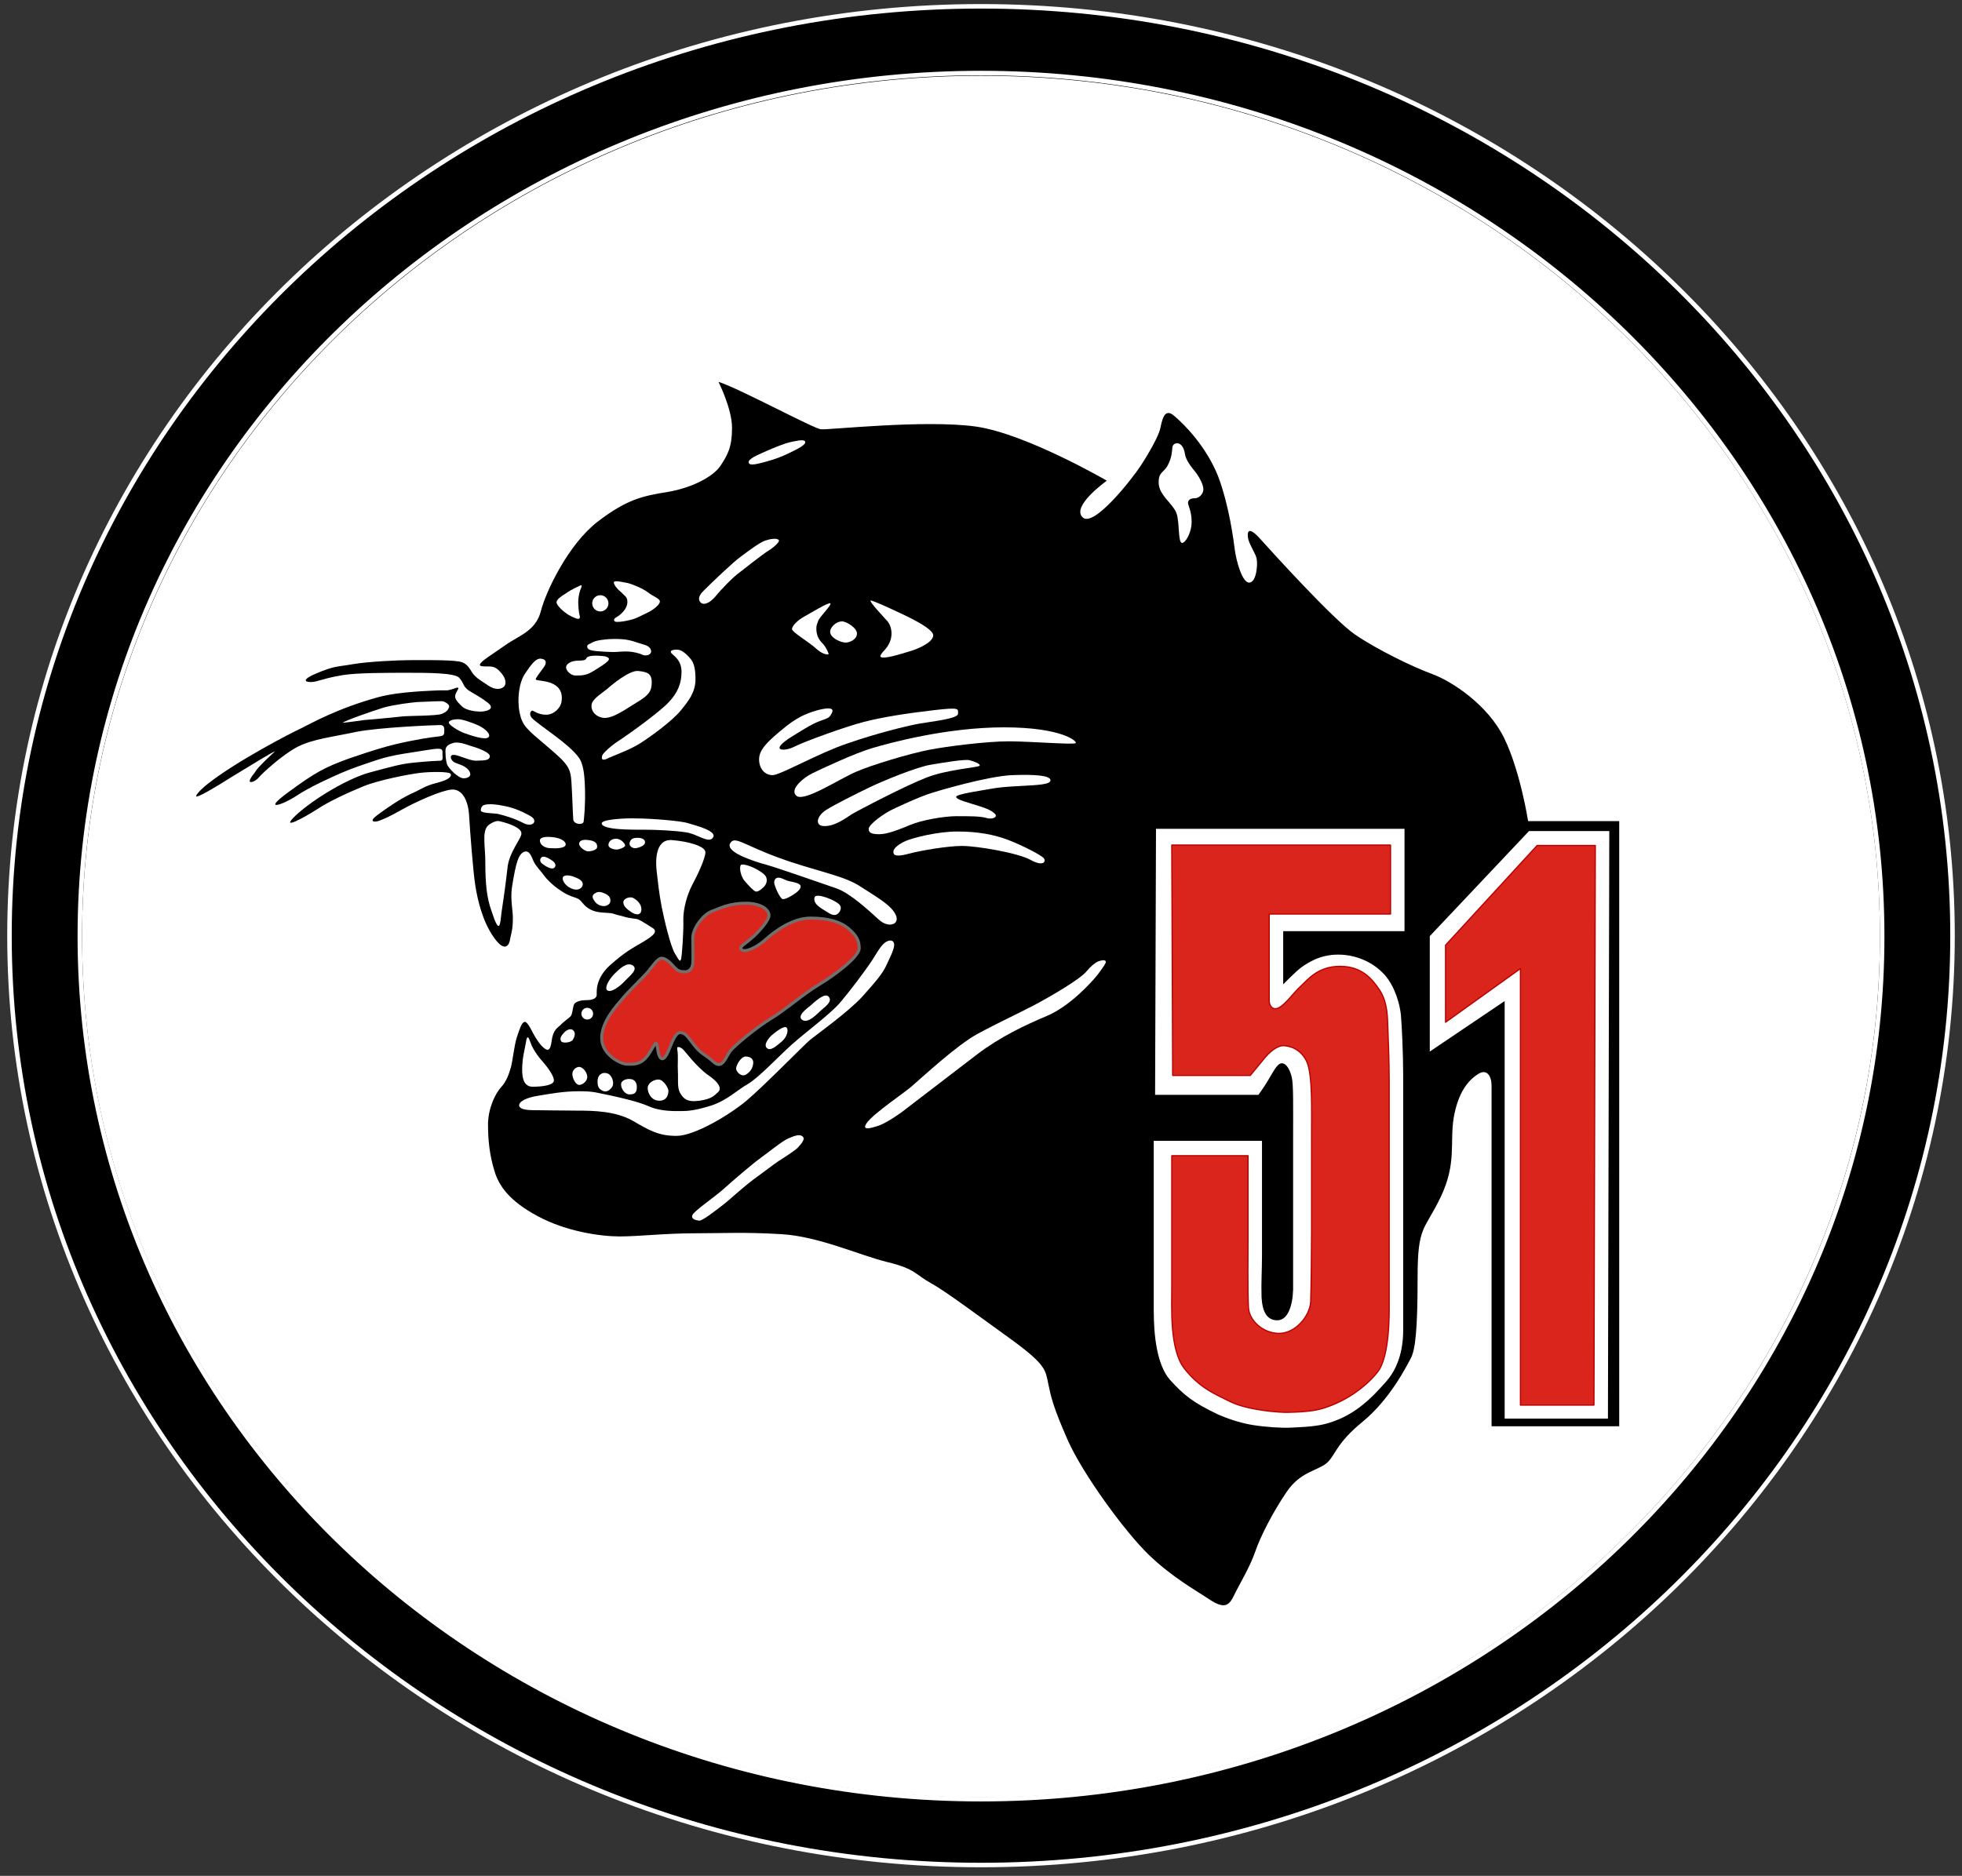 <?xml version="1.0" encoding="utf-8"?>
<!-- Generator: Adobe Illustrator 19.2.1, SVG Export Plug-In . SVG Version: 6.00 Build 0)  -->
<svg version="1.1" xmlns="http://www.w3.org/2000/svg" xmlns:xlink="http://www.w3.org/1999/xlink" x="0px" y="0px"
	 viewBox="0 0 435 416" style="enable-background:new 0 0 435 416;" xml:space="preserve">
<rect x="0" y="0" width="435" height="416" fill="#333333" stroke="none"/>
<style type="text/css">
	.st0{fill:#FFFFFF;stroke:#000000;stroke-miterlimit:10;}
	.st1{stroke:#FFFFFF;stroke-miterlimit:10;}
	.st2{fill:#FFFFFF;}
	.st3{fill:#DA251D;stroke:#72706F;stroke-width:0.666;stroke-linecap:square;stroke-linejoin:round;}
	.st4{fill:#DA251D;stroke:#B80000;stroke-width:0.267;stroke-linecap:square;stroke-linejoin:round;}
</style>
<g id="Layer_1">
	<g>
		<path class="st0" d="M217.5,16.3C107.2,16.3,17.7,102,17.7,207.7c0,105.7,89.5,191.4,199.8,191.4c110.3,0,199.8-85.7,199.8-191.4
			C417.4,102,327.9,16.3,217.5,16.3z"/>
		<path class="st1" d="M217.5,1.4C98.6,1.4,2.1,93.7,2.1,207.5c0,113.8,96.5,206.1,215.4,206.1c119,0,215.4-92.3,215.4-206.1
			C432.9,93.7,336.5,1.4,217.5,1.4z M217.5,399c-110.3,0-199.8-85.7-199.8-191.4c0-105.7,89.5-191.4,199.8-191.4
			c110.3,0,199.8,85.7,199.8,191.4C417.4,313.3,327.9,399,217.5,399z"/>
	</g>
	<g>
		<path d="M101.8,146.7c-2.2-0.4-8.8-0.3-11.1-0.3c-2.2,0-9.1,0.3-12.5,0.9c-3.4,0.6-4,0.3-8.2,2.1c-4.2,1.8-1.4,2.1,0.1,1.7
			c1.5-0.4,2.9-0.9,6-1.4c3.1-0.5,9.8-0.5,14.2-0.5c4.4,0,10.5,0,11.5,1.1c1,1.1,0.8,1.6,1.6,2.4c0.8,0.8,2.5,1.4,4.7,3.1
			c2.2,1.7-1.1,2.1-1.9,2c-0.8,0-2.8-0.3-3.6-1c-0.6-0.5-1.7-1.6-1.7-2.3c0-1,1.1-1.9,0.6-2c-0.2-0.1-1.1,0.4-2.3,0.6
			c-0.2,0-1.5,0-1.9,0c-1.4,0.1-8.6,0.2-13.4,1.5c-9.1,2.5-14.9,5.8-17.1,6.9c-2.2,1-14.2,7.2-20.7,12.3c-2,1.6-2.7,2.6-2.6,2.8
			c0.2,0.4,4.4-2.1,7.7-4.2c4.9-3,9-5.5,9.8-5.8c-0.4,0.4-1.9,1.7-3.3,3.2c-0.5,0.5-0.9,1-1.2,1.5c-0.9,1.1-1.4,2-1,2.1
			c0.3,0.2,1.4-0.4,1.8-0.9c0.8-1,5.4-5.2,8.7-6.9c3.3-1.7,7.9-2.2,13-3.3c5.1-1,17.2-1.5,18.4-1.5c1.2-0.1,1.1,0.7,1.1,1.5
			s-0.4,0.9-1.1,1s-2.3,0.2-6.8,1.1c-4.5,0.9-7.6,1.9-13.2,3.8c-5.5,2-7.5,3.1-13.5,7.5c-6,4.4-1.2,2.8,1.8,0.8c3-2,7.7-4.1,10-5.1
			c2.3-1,4.4-1.7,8-2.9s7.7-1.6,11.2-2.2c3.5-0.6,3.2-0.1,3.2,1c0.1,1.1,0,1.4-0.5,1.4c-0.5,0-2.4,0.1-5.6,0.4
			c-3.2,0.3-5.1,0.9-10,2.2c-4.8,1.3-12.4,5.8-16.4,9.5c-3.9,3.7,2.2,0.3,4.8-1.4c2.6-1.7,6.7-3.6,10.1-5c3.4-1.4,10.1-2.7,12.6-3
			c2.5-0.3,6.5-0.3,6.8,0.2c0.3,0.5-0.2,1.3-3,2c-2.8,0.7-3.4,1.4-5.9,2.5c-2.5,1.2-5.4,3.2-7.4,4.7s-0.5,1.6,0.5,1.2
			c1-0.4,1.7-0.6,4.9-2.4s8.8-4.3,11.1-4.5c2.3-0.2,3.7,2.3,3.9,5.7c0.2,3.3,0.9,12.7,1.4,15.7c0.5,3,1.5,7.7,4.1,11.4
			c2.6,3.7,3.5,1.4,3.6,0.3c0.1-0.6,0.6-2,0.6-4.2c0.1-1.9-0.6-4.3-0.2-7.2c0.9-5.7,1.5-7.4,2.7-7.9c1.2-0.4,1.6,1,2.1,2.1
			s1.8,2.4,2.2,3s1.8,2.2,3.8,3.5c2,1.4,3.2,1.4,4,1.9c0.8,0.5,1.1,1.6,2.8,2.4s3.7,0.5,4.8,0.8c1.1,0.4,1.2,0.3,2.5,0.7
			s2.6,0.4,3.1,0.6c0.5,0.2,1.8,1,3.2,1.9s-0.3,2-2.5,3.3c-2.2,1.3-3.6,2-6.9,4.9c-3.3,3-3,5.8-3,6.6c0,0.8-0.9,1.2-2.3,1.2
			s-2.6,0.4-2.8,1.1c-0.2,0.6-0.3,2.1-0.7,2.5s-1.7,1.3-2.2,1.9c-0.6,0.6-1.7,1-2,3.6c-0.3,2.5-1.1,2-1.7,1.5
			c-0.7-0.5-1.8-2-2.9-4.2c-1.2-2.2-1.5-1.6-1.9-1.2c-0.3,0.4-0.6,1.2-1.2,3c-0.6,1.9-0.9,5-1.3,6.6c-0.5,1.7-1,3.2-2.2,4.5
			c-1.2,1.3-2.9,4.6-2.9,8.3s0.4,6.9,1.4,10.2c1,3.4,3.3,6.7,9.6,10.1c6.3,3.4,13.9,4.5,18.2,4.5c4.3,0,10.1-0.7,16.6-0.7
			c6.5,0,10.9-0.3,19.3,0.2c8.3,0.5,17.3,4.7,23.5,6.2c6.2,1.5,6.2,2.8,9.5,4.6s10.9,7.5,18.4,12.9c7.2,5.3,7.1,6.5,7.7,9.4
			c0.6,2.9,1,5,4.3,12.5c3.3,7.5,12.7,20.4,18,25.5c5.2,5,10.3,7.8,13.6,10c3.4,2.2,4.3,1.1,5.4-1.2c1.1-2.3,3.4-6,4.6-9.5
			s4-8.9,7-13.3c3-4.4,6.7-4.6,8.8-6.3c2-1.7,2-4.3,8-9.2c6-4.9,9.7-12.2,10.7-14.1c1-1.9,1.5-6.3,1.5-17.9
			c0-11.6,1.5-10.3,5.1-17.8c3.6-7.5,2-12,2.9-17.6c1-5.7,3.2-8.3,5.4-9.7c2-1.3,3,0.5,3,2.6c0,2.1,0,13.4,0,18.3
			c0,4.8,0,57.2,0,57.2H359V182.1h-20.2c0,0-1.7-11-5.3-18.4c-3.6-7.4-11.6-12.6-15.9-14.2c-4.4-1.6-12.4-5.5-17.2-8.8
			c-4.8-3.3-18.3-18.2-21-21.2c-2.7-3-2.9-1.5-2.7-0.2s1.6,3.3,1.9,4.5c0.3,1.3,0,5.3-1.6,5.4c-1.6,0.1-2.9-4.9-3.2-7.1
			c-0.3-2.2-1.2-9.7-3.7-16.4c-2.6-6.6-7.5-11.6-9.8-13.5c-2.3-2-2.7,1.4-3.1,3c-0.4,1.6-2.4,5.2-4.3,8.1s-10.5,13.9-12.9,11.4
			c-2.5-2.5,5.4-8.1,5.4-8.1s-17.9-10.4-29-12C205,93,183.5,95.4,182,95.2c-1.5-0.1-19.2-9.6-22.7-10.5c0,0,3,5.9,3,10.2
			c0,4.3-1,6-2.5,8.3c-1.5,2.4-6.3,5-11.8,5.9c-5.5,0.9-9,1.6-15.5,6.6c-6.5,5-11.5,15.5-12.6,19.9c-1.2,4.4-4.8,5.3-7.9,7.5
			c-3.1,2.2-5.4,3.5-5.6,4.3c-0.1,0.4,0.8,0.4,2.1,0.4c1.2,0,1.9,0.6,2.4,1.2c1.1,1.1,1.5,2.5,0.9,3.2c-0.6,0.7-2,0.9-3.6-0.2
			c-1.6-1.1-2.1-1.3-3-2.2C104.2,148.8,104,147.1,101.8,146.7L101.8,146.7z"/>
		<path class="st2" d="M170.2,99.9c1.6-0.7,3.9-1.6,4.8-1.8c1-0.2,3.2-0.8,3.5-0.2c0.3,0.7-1.5,1.6-3.8,2.7s-4.4,1.7-6.5,2.2
			c-2.1,0.5-2.3,0-2.2-0.5C166.5,101.4,168.7,100.6,170.2,99.9z"/>
		<path class="st2" d="M156.1,130.9c1.5-1.5,6.6-6.4,8.2-7.5c1.6-1.2,4-3,5.3-3.5c1.2-0.4,2.5-0.6,3-0.2c0.5,0.3-0.9,1.6-2.2,2.4
			s-5.2,3.9-6.5,4.9c-1.4,1-4.1,3.8-5.3,5.3c-1.3,1.5-2.4,1.8-3,1.5C154.9,133.4,154.5,132.4,156.1,130.9L156.1,130.9z"/>
		<circle class="st2" cx="133.1" cy="133.8" r="1.8"/>
		<path class="st2" d="M261,98.3c0.8,0,1.5,0.9,1.7,2.3s1.3,2.8,2.2,3.9c0.9,1.1,1.9,2.9,1.9,4c0,1.1-1,2-1.9,2
			c-0.9,0-1.4,0.3-1.5,0.9c-0.1,0.6,0.8,1.8,0.8,4.3c0,2.5-1.4,4.7-2.1,4.7c-1,0-0.5-4.7-1.3-6.7c-0.8-2-3.8-3.9-3.9-6.5
			s1.1-2.3,2-4s0.9-2.9,1-3.6C259.9,99,260.1,98.3,261,98.3z"/>
		<path class="st2" d="M123.4,133.6c0,0.5,1,1.6,2,2.3c1,0.8,2.2,1.2,2.5,1.3c0.1,0,0.4,0.1,0.5,0c0.2-0.1,0.2-0.5,0.1-0.8
			c-0.2-0.6-0.3-2.3-0.3-3c0-0.7,0.2-1.8,0.4-2.4c0.1-0.3,0.5-1.1,0.3-1.2c-0.1-0.1-0.7,0.3-1,0.4c-0.9,0.4-1.9,1-2.6,1.5
			C124.6,132.1,123.3,133,123.4,133.6L123.4,133.6z"/>
		<path class="st2" d="M136.1,129.1c0.2-0.5,2.3,0.1,3.1,0.2c0.8,0.2,3.2,1.1,4.5,2.1c1.3,1,2.6,1.3,2.6,2c0,0.7-1.5,1.9-2.8,2.5
			s-2,1-2.8,1.3c-0.8,0.3-4.2,1.1-4.5,0.5c-0.3-0.6,0.6-0.8,1.3-1.4s1.6-1.6,1.6-2.8c0-1.2-0.6-1.3-1.3-2.1
			C136.9,130.7,136,129.6,136.1,129.1L136.1,129.1z"/>
		<path class="st2" d="M175.6,139.5c0-0.8,1.5-2.1,2.6-2.7c1.1-0.6,5.5-3.3,5.9-3c0.4,0.3-2.4,3-2.7,3.9s-0.4,0.9-0.4,1.7
			c0,0.9,0.2,2.1,1.2,3.1c1,1,1.6,2.5,1.5,2.6c-0.1,0.1-1.3,0.1-2.8-1.3S175.6,140.2,175.6,139.5L175.6,139.5z"/>
		<path class="st2" d="M186.7,137.8c0.9,0,3.3,1.4,3.3,2.7c0,1.3-1.6,2-2.5,2c-1,0-2.8-0.8-3.3-1.8c-0.2-0.4-0.2-0.8,0-1.2
			C184.5,138.8,185.5,137.8,186.7,137.8z"/>
		<path class="st2" d="M206.9,141c-0.2,1.6-3.6,3-5.4,3.5c-1.4,0.4-5.9,1.9-6.3,1.1c-0.1-0.2,0.3-0.8,0.8-1.3
			c2.5-2.6,1.7-5.5,0.7-6.6c-1-1.1-3.9-4.2-3.7-4.5c0.2-0.2,4.1,1.6,5.8,2.4S207.2,139.4,206.9,141L206.9,141z"/>
		<path class="st2" d="M183.6,157.1c-0.7,0-2.7,0.3-5.4,1.5c-1.1,0.5-2.4,1.3-3.7,2.3c-4.5,3.6-6.2,5.4-6.2,7.5s1.3,3.5,3,3.5
			c1.7,0,10-4.8,16.5-7c6.6-2.3,13.2-3.9,15.9-4.4c2.8-0.5,8.7-1.1,8.7-2.2s0.6-1.5-5.4-0.8c-6,0.7-11.2,1.5-15.5,2.6
			c-4.2,1.1-13.3,4.4-15.4,5.5c-2.1,1.1-6,1.1-0.3-2.4c2.1-1.3,3.4-2.1,4.6-2.7c2-1,3.2-1,3.7-1.8
			C185,157.4,184.5,157.1,183.6,157.1L183.6,157.1z"/>
		<path class="st2" d="M180.1,171.5c1.8-0.9,9.5-4.5,13.3-5.6c3.7-1.1,16.4-4.6,29.2-4.6c12.8,0,16.3,3.1,15.9,3.5
			c-0.4,0.4-10.2-0.4-14.9-0.4c-4.7,0-13.6,1.1-17.7,1.9c-4.1,0.8-12.6,3.3-16.2,4.9c-3.7,1.6-11.4,6.7-13.1,5.3
			S178.2,172.4,180.1,171.5L180.1,171.5z"/>
		<path class="st2" d="M192.8,174.6c3.1-1.5,10.5-4.5,13.5-5c3-0.5,7.7-1.3,8.7-1c1.1,0.3,2.4,0.8,2.2,1.2c-0.2,0.4-7,0.8-11.7,2.6
			c-4.7,1.8-15.2,7.3-16.7,8.2c-1.4,0.9-3.6,2.6-6,2.6c-2.3,0-1.7-2.3,0.4-3.6C185.1,178.4,189.7,176.1,192.8,174.6L192.8,174.6z"/>
		<path class="st2" d="M205.8,176.1c2-0.7,13.3-4,18.6-4.2c5.3-0.2,8.4,0.1,8.5,1.1c0.1,1-2.9,1.1-6.6,1.3c-3.6,0.2-4.8,0.3-7,0.7
			s-7.2,1.1-7.3,1.7s2.7,1.3,4.9,2c2.2,0.7,3,1.1,3.7,1.8c0.7,0.7-0.6,1.3-1.9,0.9c-1.3-0.4-3.7-0.4-6.6-0.4s-7.8,0.9-10.2,1.9
			c-2.4,1-5.1,2.1-6.9,2.1c-1.8,0-2.4-0.3-2.4-1.2c0-0.9,3.2-3.4,5.9-4.6C201.3,177.9,203.8,176.8,205.8,176.1L205.8,176.1z"/>
		<path class="st2" d="M200.8,186.5c1.6-0.7,7-2.1,11.5-2.1s8.2,0.7,11.3,1.9c3.1,1.2,7.2,3.3,7.8,4c0.6,0.7,0,2-2.9,0.4
			s-12-3.1-15.2-3.1c-3.1,0-9.1,1-11.7,1.7c-2.6,0.7-3.7,0.6-3.5-0.6C198.2,188.1,199.2,187.2,200.8,186.5L200.8,186.5z"/>
		<path class="st2" d="M201.8,241.2c2.8-2.4,10.3-9.4,14.9-11.9c4.6-2.5,9-4.5,12.6-6.4c3.6-1.9,10.3-5.8,11.7-7.6
			c0.8-1,1.8-1.8,2.5-2.1c0.6-0.2,1.3-0.4,1.6-0.1c0.3,0.3-0.3,1.1-1.7,3c-1.5,1.9-6.3,7.1-11.3,9.2c-5,2.1-10.4,4.7-15.3,8.4
			c-4.8,3.7-14.2,10.9-16.7,12.8c-2.6,1.9-4.5,2.9-5.5,3.2c-1,0.3-2.7,0.9-2.8,0.2C191.7,248.3,198.9,243.5,201.8,241.2L201.8,241.2
			z"/>
		<path class="st2" d="M160.4,263.7c2-1.8,6.3-5.5,8.1-6.8c1.8-1.3,5-3.9,6.2-4.4c1.2-0.5,2.5-1.1,3.2-0.5c0.7,0.5,0,1.4-1,2.5
			c-0.6,0.6-2.4,1.8-4.3,3c-1.6,1.1-3.1,2.3-4.5,3.3c-3,2.1-6.1,5.1-7.8,6.4c-1.7,1.3-4.6,3.6-5.3,3.5c-0.7-0.1-1.8-0.3-1.5-1.2
			C153.8,268.6,158.4,265.5,160.4,263.7z"/>
		<path class="st2" d="M116.4,149.4c1.3-1.9,2.4-3.6,3.7-3.3c1.2,0.2,1.1,1.1,0.3,2.1c-0.7,1-1.8,2.3-1.6,2.5
			c0.2,0.3,2.8,0.2,4.2,1.2c1.5,0.9,1.7,2.3,1.5,3.7s-1.7,2.9-3.4,2.9c-1.7,0-2.7-0.8-3-0.9c-0.3-0.1-1.1,0.7,0,1.8
			c1.2,1.1,4.4,3.3,6.4,4.9c2,1.6,3.7,3.2,4.3,4.5c0.5,1.3,0.8,2.6,0.9,6.2c0.1,3.6-0.2,6.4-0.3,7.2c-0.1,0.8-2.2,0.7-2.3-0.5
			s-0.2-5-0.4-8.2c-0.2-3.2-0.7-4-5.3-7.9c-4.6-3.9-5.6-4.6-6.2-7.6C114.6,155,115.1,151.3,116.4,149.4z"/>
		<path class="st2" d="M134.6,152.8c1.1-1,5-4.2,6.9-4c1.9,0.2,3,0.5,3,2.5s-0.7,2.9-3.2,4.4c-2.5,1.5-5.4,3.7-7.5,3.5
			c-2.1-0.3-2.9-1.9-2.6-3.1C131.5,154.9,133.5,153.7,134.6,152.8L134.6,152.8z"/>
		<path class="st2" d="M127.6,149.8c-1.2,0-2.1-1.2-2.1-1.8s0.8-1.5,2.9-1.5c2.1,0,1.2-0.6,2.1-0.9c1-0.3,2.1-0.2,3.2-0.1
			c0.5,0,1.3,0.3,1.3,0.6c0.1,0.4-0.8,1-1.5,1.5c-1.3,0.8-2.4,1.6-3.3,1.9S128.8,149.8,127.6,149.8z"/>
		<path class="st2" d="M130.2,143.5c0.1,0.7,1.2,0.8,2.1,0.9c0.9,0.1,2.9,0.2,3.7,0.2s2.5-0.2,3.5-0.1c1,0.1,2.1,0.3,2.9,0.7
			c0.8,0.4,2.3,0,1.9-1.1c-0.4-1.1-1.7-1.1-3.6-1.8c-1.9-0.6-3.2-0.6-4.7-0.6s-4,0.3-4.7,0.8C130.6,142.9,130.1,142.9,130.2,143.5z"
			/>
		<path class="st2" d="M151.1,149c0,2.5-0.8,4.6-2.9,6.8c-2.1,2.2-8.5,6.8-10.6,8.2c-2.1,1.3-4,3.1-4.1,3.6s-0.2,1.2,1,0.7
			c1.1-0.6,5-1.9,7.5-3.5c2.5-1.6,7.1-5,8.9-7.2c1.8-2.2,3.3-4.1,3.3-7c0-2.9-0.6-3.9-1.1-4.5c-0.5-0.6-1.7-1.9-2.7-2
			c-1-0.1-2.1,0.1-1.5,0.8C149.6,145.6,151.1,146.5,151.1,149L151.1,149z"/>
		<path class="st2" d="M107.6,191.1c0-3.3-0.7-6.3,0.4-7.8c0.5-0.6,1.9-1.4,2.7-1.2c2.6,0.6,4.9,1.6,4.9,2.7
			c0.1,1.1-2.8,4.2-3.1,7.8c-0.4,3.6-0.9,7.1-1.3,9.7c-0.3,2.6-0.4,5.4-2.2-0.2C107.9,199.1,107.6,195.9,107.6,191.1L107.6,191.1z"
			/>
		<path class="st2" d="M106.6,179.7c0-0.3,0.1-1,0.8-1.2c1-0.3,2.9-0.1,4.2,0.2c2.4,0.4,4.7,1.5,6.2,2.4c1.5,1,0.3,2.5-1.8,1.4
			c-2.1-1.1-4.4-1.7-5.6-2C109.3,180.3,106.6,180.4,106.6,179.7L106.6,179.7z"/>
		<path class="st2" d="M141.2,181.5c2.7,0,9.9,0.5,11.5,1.1c1.7,0.5,6.3,1.7,5.4,3.1c-0.9,1.5-3.4-0.7-5.9-1.1
			c-2.5-0.4-6.7-0.6-9.3-0.6s-9.4,0.1-9.5-1.4C133.4,181.7,138.6,181.4,141.2,181.5L141.2,181.5z"/>
		<path class="st2" d="M146.7,201.1c-0.6-3.1-0.9-6.1-1.1-7.8c-0.2-1.7-0.6-7.2,3.3-7c3.9,0.3,7.5,1.4,7.5,2.7c0,1.3-1.7,5-2.9,7.2
			c-1.2,2.3-2,5.3-2,7.7c0.1,2.5-0.3,8.2-0.5,8.8c-0.2,0.6-0.3,0.6-1.4-1.3C148.6,209.6,147.3,204.1,146.7,201.1z"/>
		<path class="st2" d="M119.7,186.4c0,0.9,1,1.7,2.4,1.7c1.3,0.1,3.1,0,3.3-0.7c0.2-0.8-1.1-1.5-2.5-1.7S119.7,185.5,119.7,186.4
			L119.7,186.4z"/>
		<path class="st2" d="M128.4,187.2c0.1,0.7,1.3,1.6,2,1.6c0.7,0,2-0.3,2-1c0-0.7-0.3-1.3-1.9-1.5
			C129,186.1,128.4,186.5,128.4,187.2z"/>
		<path class="st2" d="M134.9,187.4c0,0.7,1.2,1,1.8,1c0.6,0,1.9-0.5,1.9-0.9c0-0.4-0.9-1.5-2-1.5
			C135.6,186,134.9,186.6,134.9,187.4z"/>
		<path class="st2" d="M141,188.1c0.6-0.1,1.9-0.5,2-1.2c0.1-0.7-0.6-1.1-1.6-1.1s-1.6,0.2-1.8,1.1S140.5,188.2,141,188.1z"/>
		<path class="st2" d="M120.3,191.6c0.5,0.4,1.9,1.3,2.5,0.9c0.6-0.4,0.4-1.1-0.3-1.6c-0.7-0.5-1.9-1.2-2.4-0.8
			C119.5,190.6,119.8,191.3,120.3,191.6z"/>
		<path class="st2" d="M124.9,194.4c0.5-0.5,1.8-0.2,2.5,0.1c0.8,0.3,1.9,0.8,1.8,1.7c-0.1,0.8-1.1,1.5-2.6,0.8
			C125.2,196.4,124.4,194.9,124.9,194.4z"/>
		<path class="st2" d="M131.8,199.8c0.2,0.4,0.9,1,1.7,1.1c0.8,0.2,1.7-0.3,1.8-0.9c0.2-0.9-0.4-1.5-1.1-1.8s-1.4-0.6-2.1-0.2
			C131.1,198.5,131.3,199.1,131.8,199.8z"/>
		<path class="st2" d="M138.2,200.1c0,0.9,0.9,1.6,1.8,2.2c0.9,0.6,2.1,0.8,2.2-0.5c0.1-1.3-1-2.2-1.7-2.6
			C139.8,198.7,138.2,199.2,138.2,200.1L138.2,200.1z"/>
		<path class="st2" d="M161.9,187c1-1.7,2.8,0.3,10.7,3.2c7.9,2.9,14.3,3.9,18,6.3c3.7,2.4,7,4.2,8,6.4s-1.7,3-3.8,1
			c-2.2-2-6.4-5.9-9.4-6.9c-3-1-13.6-4.8-16.8-5.6C165.4,190.4,160.9,188.7,161.9,187L161.9,187z"/>
		<path class="st2" d="M165.3,195.6c0.6,0.7,1.6,1.8,2.2,2.1c0.4,0.1,1-0.2,1.5-0.7c0.8-0.6,1.2-1.5,0.9-2.4
			c-0.2-0.6-1.1-1.2-1.6-1.5c-1.2-0.8-3.8-1.8-4.1-1.2C163.9,192.5,164.2,194.5,165.3,195.6L165.3,195.6z"/>
		<path class="st2" d="M171.7,196.1c0.3,1,1.3,3.3,1.9,3.3c0.7,0,2.1-0.8,3-1.5c0.4-0.3,1-0.9,0.9-1.4c-0.1-0.7-1.8-0.9-2.6-1.1
			c-0.9-0.2-1.9-1-2.7-0.7C171.6,195,171.6,195.7,171.7,196.1z"/>
		<path class="st2" d="M180.6,199c-0.3,1.1,0.6,1.9,1.9,2.7c1.3,0.8,1.9,1.3,2.7,1.2s1.7-1.5,0.9-2.3
			C185.2,199.6,180.9,197.9,180.6,199L180.6,199z"/>
		<path class="st2" d="M115.8,236.2c-0.1,1.9-0.1,4.8,2.3,4.8c2.4,0,4.6-0.4,4.7-1.3c0.1-1-1.3-2.9-2.5-4.3c-1.2-1.3-2.2-2.9-2.6-4
			c-0.4-1.1-0.8-2.3-1.1-0.2C116.2,233.4,115.9,234.3,115.8,236.2L115.8,236.2z"/>
		<path class="st2" d="M136.1,216.1c1.4-1.4,2.9-2.8,4.2-2c1.3,0.9-0.8,2.4-1.8,3.5c-1,1.1-2.9,2.5-3.7,2.1
			C133.9,219.4,134.7,217.6,136.1,216.1z"/>
		<circle class="st2" cx="130.2" cy="224.8" r="1.3"/>
		<path class="st2" d="M124.5,231c0.4,0.4,2.1,0.2,2.5-0.4c0.4-0.7,0.7-1.5,0.1-2.1s-1.7,0-2.2,0.7
			C124.2,229.9,124.1,230.6,124.5,231z"/>
		<path class="st2" d="M126.9,238.2c0,1,0.8,2.4,1.5,2.4s1.9-0.8,1.8-1.9c-0.1-1.1-1.1-2.1-1.8-2.1
			C127.8,236.6,126.9,237.2,126.9,238.2z"/>
		<path class="st2" d="M150.3,237.7c0.1,1.6-0.2,3.5,0.5,4.7c0.7,1.2,1.5,2.1,4.3,1.7c2.8-0.4,3.3-1.2,4.1-1.9s0.3-1.9-1.4-3.2
			c-0.7-0.5-1.7-1.2-2.6-2.1c-1.3-1.2-2.4-2.6-3-3.3c-0.4-0.5-0.8-1-1.2-1.2c-0.3-0.2-0.5-0.2-0.7-0.2c-0.2,0-0.2,0.4-0.1,0.8
			C150.4,234.3,150.2,236.1,150.3,237.7L150.3,237.7z"/>
		<path class="st2" d="M179.7,223c0.6-0.5,3.1-3,4-2c0.9,1-0.4,2-1.6,3c-1.1,1-2.9,3-4.2,2.2C176.5,225.3,179.1,223.5,179.7,223
			L179.7,223z"/>
		<path class="st2" d="M171.2,229.5c0.6-0.5,2.7-2.2,3.2-1.6c0.5,0.5,0.1,2.1-1.1,3.1c-1.2,1-2.5,2.2-3.3,1.4S170.6,230,171.2,229.5
			L171.2,229.5z"/>
		<path class="st2" d="M163.2,237c0-0.8,1.1-2.7,2.1-2.7c1,0,1.8,0.5,1.7,1.5c-0.1,1-0.6,1.9-1.6,2.5
			C164.4,238.9,163.3,237.8,163.2,237L163.2,237z"/>
		<path class="st2" d="M143.6,241.3c0,1.1,0.8,2.8,2.6,2.8s2-1.6,2-2.2s-1.1-2.5-2.2-2.5C144.9,239.4,143.6,240.2,143.6,241.3
			L143.6,241.3z"/>
		<path class="st2" d="M137.7,240.5c0,1,0.9,2.2,1.8,2.2c0.9,0,1.7-0.1,1.7-1.6s-1-1.8-1.5-1.8C139.3,239.2,137.7,239.4,137.7,240.5
			L137.7,240.5z"/>
		<path class="st2" d="M132.5,239.5c-0.1,1.5,0.3,2,1.1,2.4c0.8,0.4,1.7-0.1,2.2-1c0.4-0.8-0.1-2.4-1-2.8S132.7,238,132.5,239.5
			L132.5,239.5z"/>
		<path class="st2" d="M118.3,246.2c1.9,0,6,0.1,9.7,0.1c3.6,0,8.4,0.1,12.2,2.2c3.8,2.2,5.8,3.4,9.8,3.4c4,0,11.8-4.7,15.5-7.8
			c3.7-3.1,12.7-12.3,14-13.4c1.3-1.1,8.5-6.2,11.7-9.7c3.2-3.6,4.5-5.1,5.4-7.1c0.9-2,2.2-4.3,1.4-5.1c-0.4-0.4-1.3-0.3-2.2,0.6
			c-0.8,0.8-1.5,2.1-2.4,3.5c-2,3-5,6.9-7.1,9.4c-2.1,2.5-7.8,6.7-10.7,9.3c-2.9,2.6-7.5,7.5-9.8,8.8c-2.3,1.3-4.7,3.7-8.2,4.8
			s-5.2,1.2-6.6,1.2s-4.5,0.1-7-1c-2.5-1.1-6.1-1.9-8.8-2.5c-2.8-0.5-3.2-0.9-6.8-0.9c-3.6,0-6.6,0.6-9.1,1
			c-2.6,0.4-4.3,1.3-4.2,2.2C115.2,245.9,116.4,246.2,118.3,246.2L118.3,246.2z"/>
		<path class="st3" d="M137.9,221.6c1-1.3,4.4-4.6,5.5-5.8c1.1-1.2,2.3-3.3,3.3-3.3s2.1,1.2,2.9,2.1c0.8,0.8,1.3,0.9,2.3,0.9
			s1.6-0.8,1.7-1.9c0.1-1.1,0-3.6,0-5.7c0-2,2.3-5.1,4.2-5.8c1.9-0.7,3.9-1.8,7.5-1.8s5.2,1.5,5.2,2.7s-2.5,3.9-3.8,5
			c-1.3,1.2-3,2-2.3,2.6c0.7,0.7,3.3-0.4,5.4-2.3c2.1-1.9,6-4.7,9.9-4.7c3.9,0,6.6,0.8,8.4,2.3c1.7,1.5,2.4,2.5,2.4,4.4
			c0,1.9-5.5,6-9,8.1c-3.5,2.1-7.4,5.6-10.6,7.5c-3.1,1.9-8,5.9-9,7.2c-1,1.3-1.7,4.2-3.7,2.4c-2-1.8-2.7-1.7-4.2-3.6
			s-2-2.9-3.2-2.9c-1.2,0-2,2.8-2.7,4.3c-0.7,1.6-1.7,2.4-2.2-0.1c-0.4-2.5-0.2-2.5-1.9,0.3s-3.6,2.5-5,2.5c-1.4,0-5.6-2.1-5.6-5.8
			S136.8,222.9,137.9,221.6L137.9,221.6z"/>
		<path class="st2" d="M92.4,155.7c0.8,0,3.6-0.2,5.5-0.2c0.8,0,1.7,0.8,1.7,1.1c-0.1,0.6-0.4,1.2-1.6,1.7c-1.2,0.5-7.4,0.4-9,0.6
			s-7.2,0.7-8.4,0.8c-1.2,0.2-3.7,0.5-4.7,0.6c1.1-0.7,6.7-2.6,9.2-3.4C87.7,156.2,91.3,155.8,92.4,155.7L92.4,155.7z"/>
		<path class="st2" d="M108.3,163.5c0.7-0.7-1-2.1-2.4-2.7c-1.4-0.6-3.4-1.3-4.3-1.3c-0.9,0-2,0.2-2.1,0.7c-0.1,0.5,2.1,1.9,3.5,2.4
			S107.6,164.2,108.3,163.5z"/>
		<path class="st2" d="M102.8,172.6c1.1,0,2-0.6,1.1-1.8c-0.9-1.2-2.8-1.4-3.4-1.9c-0.6-0.5-0.9-1.5,0.1-1.5s3.5,1.3,4.9,1.3
			c1.5-0.1,2.9,0.1,3.1-0.9c0.2-1-3.2-2.1-4.3-2.4c-1.1-0.4-2.9-1-3.9-0.6c-1.1,0.3-1.5,0.8-1.6,1.3s0,2.8,0.4,3.6
			S101.6,172.6,102.8,172.6z"/>
	</g>
	<g>
		<polygon class="st2" points="317,207.6 317,233.2 333.6,222 333.6,314.6 356.5,314.6 356.8,184.3 339,184.3 		"/>
		<polygon class="st4" points="320.5,209.6 320.5,226.7 337.1,214.8 337.1,311.6 353.4,311.6 353.7,187.5 340.8,187.5 		"/>
		<path class="st2" d="M256.3,183.8h55.1v22.7h-26.9v11.8c0,0,3-3.1,4.2-3.9c1.2-0.8,3.8-2.7,8-2.7c4.1,0,7.9,1.8,10.3,4.5
			c2.4,2.7,3.4,6.8,3.6,8.9c0.2,2.2,0.5,8.6,0.5,13.2c0,4.6,0,40.2,0,40.2s0,14.8,0,16.6c0,1.9-0.2,7.2-3.7,11.2
			c-3.5,4-7.1,7.5-12.6,9.2c-1.9,0.6-3.8,0.9-8.4,1.1c-2.4,0.1-5.6-0.1-8.8-0.6c-2.9-0.5-5.7-1.5-7.5-2.3c-5.7-2.7-7.7-4.4-10.7-7.7
			c-2.9-3.3-3.6-9.8-3.6-15.4c0-5.7,0-37.6,0-37.6h24c0,0,0,20.3,0,25.5c0,3.3-0.2,5.8-0.1,9.2c0.2,3.4,1.3,5.1,3.5,5.1
			c2.3,0,3.4-3.2,3.5-6.8c0-3.7,0-4.3,0-9.4c0-5.1,0-15.9,0-23.6c0-7.7,0.1-12.4-0.3-14.1c-0.4-1.7-1.2-3.1-2.2-3.1s-1.8,1.7-3,3.7
			c-1.2,2-2.2,3.3-2.2,3.3h-22.9L256.3,183.8L256.3,183.8z"/>
		<path class="st4" d="M259.8,187.4h48.5v15.3h-26.9V222c0,0.9,0.7,2.2,2.1,1.5c1.5-0.7,3.4-3.5,5-4.9c1.6-1.5,3.8-4.3,8.6-4.3
			c4.7,0,7,2.6,8.8,5.3c1.8,2.8,1.7,6.1,1.8,8.2c0.1,2.1,0.3,7.8,0.3,11.8c0,4,0,35.2,0,35.2s0,12.9,0,14.5c0,1.6,0.2,11.5-2.6,15
			c-2.8,3.5-7.2,6.5-12,8c-1.7,0.5-3.6,0.8-7.6,0.9c-2.1,0.1-9.2-0.5-12.9-2.3c-3.7-1.8-7-3.2-10.3-7.4c-3.3-4.2-2.8-13.4-2.8-18.3
			c0-5,0-28.9,0-28.9h16.9c0,0,0,13.7,0,18.3c0,2.9-0.1,12.3,0.1,15.3c0.1,2.9,3.2,5.8,6.8,5.8c3.6,0,6.8-3.8,7-7
			c0.1-3.2,0.2-11.2,0.2-15.7c0-4.5,0-13.9,0-20.7c0-6.7,0.2-13.7-1-16.7c-1.3-3-3.9-3.7-5.3-3.7c-1.4,0-3.1,1.4-4.5,3.2
			c-1.5,1.8-2.8,3.4-2.8,3.4h-17.2L259.8,187.4L259.8,187.4z"/>
	</g>
</g>
<g id="Layer_2">
</g>
</svg>
